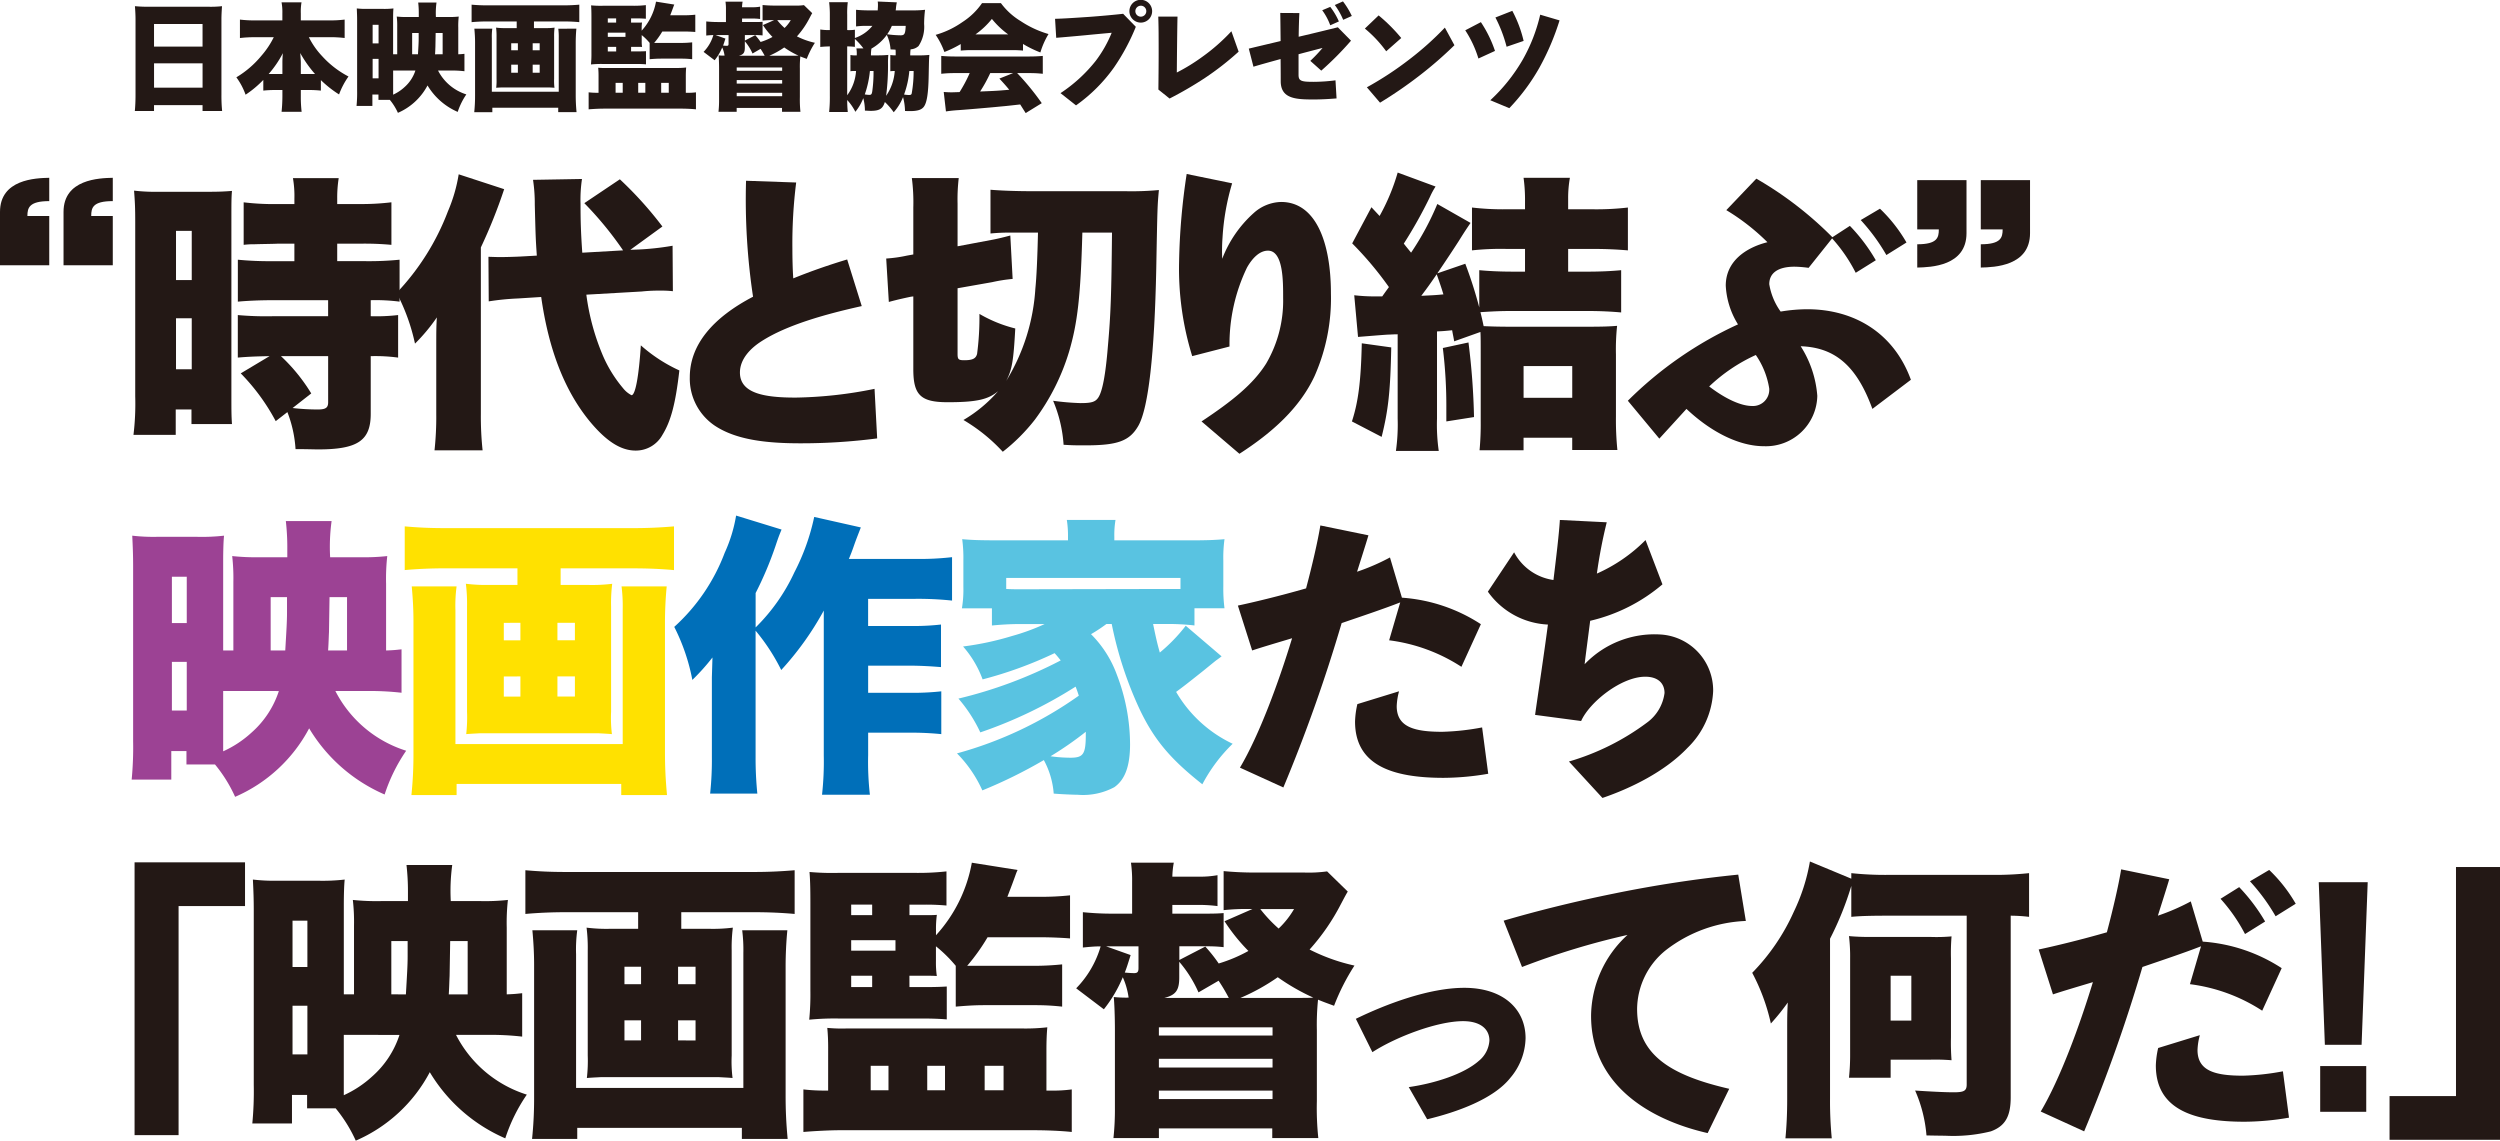 <svg xmlns="http://www.w3.org/2000/svg" viewBox="0 0 303.965 138.689"><defs><style>.cls-1{fill:#231815;}.cls-2{fill:#9c4294;}.cls-3{fill:#ffe100;}.cls-4{fill:#006fb9;}.cls-5{fill:#59c3e1;}</style></defs><g id="レイヤー_2" data-name="レイヤー 2"><g id="レイアウト"><path class="cls-1" d="M0,32.249V25.765c0-3.969,4.323-4.111,5.988-4.147v2.835c-2.444,0-2.657.816-2.657,1.808H5.988v5.988Zm7.725,0V25.765c0-3.969,4.323-4.111,5.988-4.147v2.835c-2.444,0-2.622.816-2.622,1.808h2.622v5.988Z"/><path class="cls-1" d="M16.441,27.005c0-1.773-.035-2.445-.141-3.827a22.54,22.54,0,0,0,2.976.141h5.988c1.382,0,2.055-.035,2.941-.106-.071.779-.071,1.453-.071,3.508V47.839c0,2.091,0,2.657.071,3.721H23.28V49.788H21.366V52.87H16.229a31.308,31.308,0,0,0,.212-4.677ZM21.4,34.056h1.913V28.067H21.4Zm0,10.842h1.913V38.7H21.4ZM32.776,43.3c-1.736.035-2.587.071-3.862.176V38.308a38.4,38.4,0,0,0,4.181.141h6.8V36.5H33.1c-1.453,0-3.083.07-4.181.177v-5.1a39.468,39.468,0,0,0,4.252.178h2.622V29.627h-2.02c-.744.035-1.7.035-2.8.07a10.42,10.42,0,0,0-1.347.072V24.6a30.465,30.465,0,0,0,3.969.213h2.2v-.673a12.672,12.672,0,0,0-.178-2.481h5.564A15.3,15.3,0,0,0,41,24.1v.709h2.658a30.238,30.238,0,0,0,3.933-.213v5.174a35.5,35.5,0,0,0-3.862-.142H41v2.126h3.473a37.4,37.4,0,0,0,4.11-.178v5.1a22.956,22.956,0,0,0-3.508-.177v1.948a22.875,22.875,0,0,0,3.331-.141V43.48a20.6,20.6,0,0,0-3.331-.176v7.015c0,3.26-1.594,4.324-6.413,4.324-.354,0-1.418-.037-2.728-.037a14.969,14.969,0,0,0-.992-4.5l-1.418,1.1a25.073,25.073,0,0,0-4.252-5.81Zm1.382,0a21.462,21.462,0,0,1,3.685,4.535L35.575,49.61a27.314,27.314,0,0,0,3.047.178c.992,0,1.276-.213,1.276-.886V43.3Z"/><path class="cls-1" d="M53.043,42.383c0-1.914,0-2.658.071-3.792a21.829,21.829,0,0,1-2.657,3.189,24.13,24.13,0,0,0-2.232-6.166,29.65,29.65,0,0,0,6.236-9.921,19.058,19.058,0,0,0,1.31-4.5L61.3,23a63.381,63.381,0,0,1-2.834,7.086V50.354a38.714,38.714,0,0,0,.212,4.4H52.831a37.838,37.838,0,0,0,.212-4.4Zm18.248-6.556a28.185,28.185,0,0,0,2.056,7.512A15.9,15.9,0,0,0,75.756,47.2a3.166,3.166,0,0,0,1.027.851c.461,0,.886-2.233,1.134-6.06A18.82,18.82,0,0,0,82.6,45.04c-.461,4.039-1.028,6.165-2.056,7.83a3.69,3.69,0,0,1-3.26,1.914c-1.806,0-3.578-1.134-5.6-3.579-3.012-3.684-4.96-8.61-5.882-15.095l-2.8.178a30.9,30.9,0,0,0-3.579.355l-.035-5.422c1.027.036,1.134.036,1.523.036.568,0,1.843-.036,2.445-.071l1.914-.107c-.142-2.126-.142-2.126-.248-6.2a19.392,19.392,0,0,0-.213-3.013l5.953-.105a16.774,16.774,0,0,0-.177,3.011c0,2.02.035,3.4.212,5.953l4.961-.284a41.985,41.985,0,0,0-4.713-5.74L75.366,21.8a44.95,44.95,0,0,1,5.173,5.74l-3.9,2.834.957-.035a32.925,32.925,0,0,0,4.18-.46l.036,5.527a12.292,12.292,0,0,0-1.524-.071,19.728,19.728,0,0,0-2.268.107Z"/><path class="cls-1" d="M97.3,53.9c-4.146,0-7.831-.425-10.418-2.162a6.9,6.9,0,0,1-3.012-5.882c0-3.932,2.8-7.227,7.69-9.779a79.522,79.522,0,0,1-.851-14.1l6.095.213a59.711,59.711,0,0,0-.461,8.007c0,1.312.035,2.587.106,3.65,2.091-.851,4.323-1.63,6.555-2.3l1.772,5.669c-4.464.992-9.106,2.3-12.154,4.252-1.346.851-2.657,2.162-2.657,3.827,0,2.551,3.012,3.047,6.767,3.047a51.354,51.354,0,0,0,9.6-1.063l.319,6.024A71.535,71.535,0,0,1,97.3,53.9Z"/><path class="cls-1" d="M131.6,28.28c-.213,7.654-.567,10.949-1.63,14.528a26.8,26.8,0,0,1-4.146,8.22,22.359,22.359,0,0,1-3.9,3.9,20.949,20.949,0,0,0-4.783-3.863,16.732,16.732,0,0,0,4.215-3.507c-1.2,1.027-2.657,1.346-6.129,1.346-3.26,0-4.181-.85-4.181-4V36.04l-.284.035c-.673.142-1.524.32-2.693.638l-.319-5.279a16.573,16.573,0,0,0,2.517-.355l.779-.141V25.232a22.83,22.83,0,0,0-.178-3.578h5.7a22.582,22.582,0,0,0-.141,3.118v5.173l4.145-.779c.779-.142,1.595-.354,2.268-.531l.283,5.279a18.982,18.982,0,0,0-2.48.39l-4.216.744v7.973c0,.672.106.779.814.779,1.028,0,1.418-.213,1.56-.779a33.667,33.667,0,0,0,.283-4.855,16.547,16.547,0,0,0,4.358,1.772c-.213,3.932-.389,5-1.1,6.377a24.331,24.331,0,0,0,3.544-11.232q.211-2.073.318-6.8h-3.26a23.116,23.116,0,0,0-2.515.107V23.071c1.275.107,3.118.178,5.314.178h11.162a35.917,35.917,0,0,0,4-.143c-.178,1.95-.178,1.95-.319,9.5-.213,10.488-.956,16.972-2.161,19.133-1.064,1.878-2.516,2.41-6.45,2.41-1.169,0-1.558,0-2.657-.071a16.483,16.483,0,0,0-1.275-5.35,31.248,31.248,0,0,0,3.33.284c1.346,0,1.807-.143,2.162-.674.5-.744.886-2.729,1.169-6.236.354-3.968.426-6.307.5-13.819Z"/><path class="cls-1" d="M159.838,45.713c-1.807,3.9-5.173,6.91-9.142,9.461L146.09,51.24c3.684-2.444,6.271-4.5,7.866-7.051a15.119,15.119,0,0,0,2.055-7.972c0-1.948.036-5.74-1.842-5.74-1.028,0-1.914.921-2.552,2.055a21.471,21.471,0,0,0-2.126,9.6L144.956,43.3a35.934,35.934,0,0,1-1.595-11.446,78.865,78.865,0,0,1,.922-10.7l5.528,1.134a28.792,28.792,0,0,0-1.17,6.626,21.468,21.468,0,0,0-.036,2.551,14.35,14.35,0,0,1,3.828-5.563,5.148,5.148,0,0,1,3.33-1.346c4.181,0,6.059,4.819,6.059,11.126A23.333,23.333,0,0,1,159.838,45.713Z"/><path class="cls-1" d="M169.156,42.24c-.106,5.351-.354,7.618-1.169,10.878l-3.614-1.878c.779-2.374,1.1-4.925,1.2-9.5Zm-4.5-6.342a22.144,22.144,0,0,0,2.587.142h.815c.425-.6.532-.744.815-1.134a41.7,41.7,0,0,0-4.465-5.315l2.339-4.394.992,1.064a25.04,25.04,0,0,0,2.2-5.281l4.606,1.7a8.889,8.889,0,0,0-.673,1.24,55.146,55.146,0,0,1-3.189,5.7c.389.5.425.531.885,1.1a33.411,33.411,0,0,0,3.19-5.917l4.039,2.3c-.5.744-.566.816-1.452,2.233-.568.886-1.383,2.126-2.587,3.9l3.4-1.169a51.825,51.825,0,0,1,1.7,5.316V32.851c1.134.106,2.481.177,4.111.177h1.452V30.265h-2.268a32.97,32.97,0,0,0-4.18.176V25.232a32.4,32.4,0,0,0,4.216.213h2.232V24.1a19.355,19.355,0,0,0-.177-2.481h5.634a13.989,13.989,0,0,0-.213,2.552v1.275h3.012a33.027,33.027,0,0,0,4.252-.213v5.209c-1.276-.106-2.551-.176-4.252-.176h-3.012v2.763H193c1.63,0,2.976-.071,4.11-.177v5.137c-1.1-.1-2.48-.176-4-.176h-9.284c-1.346,0-2.09.035-3.826.141.177.709.177.709.39,1.7.779.035,1.806.071,3.118.071h9.709c1.63,0,2.586-.036,3.4-.107a27.04,27.04,0,0,0-.141,3.473v7.548a36.536,36.536,0,0,0,.176,4.074H191.16V53.225h-5.917v1.524h-5.35a34.329,34.329,0,0,0,.141-3.544V43.162c0-1.453,0-2.267-.035-2.8L176.81,41.5c-.107-.638-.177-.886-.248-1.346-1.063.107-1.134.107-1.842.142v10.6a22.44,22.44,0,0,0,.212,3.932h-5.208a23.024,23.024,0,0,0,.212-3.932V40.646c-.5,0-.886.036-1.134.036-.638.035-1.878.141-3.685.283Zm8.15.071c1.311-.071,1.63-.071,2.693-.177-.248-.815-.319-1.027-.815-2.445C173.763,34.693,173.55,34.977,172.806,35.969Zm5.74,5.67a85.607,85.607,0,0,1,.674,9.07l-3.366.531V49.682a57.464,57.464,0,0,0-.426-7.37Zm6.7,6.731h5.917V44.509h-5.917Z"/><path class="cls-1" d="M227.656,49.717c-1.878-5.173-4.5-7.477-8.717-7.618a13.023,13.023,0,0,1,2.02,6.024,6.25,6.25,0,0,1-6.484,6.13c-2.976,0-6.378-1.666-9.425-4.536q-1.595,1.755-3.3,3.614l-3.827-4.606a46.183,46.183,0,0,1,13.393-9.284,9.819,9.819,0,0,1-1.488-4.712c0-3.012,2.516-4.642,5.067-5.28a26.344,26.344,0,0,0-5-3.9l3.65-3.827a43.719,43.719,0,0,1,9.248,7.122l2.126-1.382a21.229,21.229,0,0,1,3.153,4.181l-2.444,1.524a19.06,19.06,0,0,0-2.87-4.182L219.9,32.567a13.722,13.722,0,0,0-1.7-.141c-2.09,0-3.082.814-3.082,2.126a7.839,7.839,0,0,0,1.382,3.331,20.069,20.069,0,0,1,3.224-.284c5.67,0,10.524,2.835,12.614,8.575Zm-14.173-6.555a20.532,20.532,0,0,0-5.67,3.826c2.091,1.595,3.934,2.374,5.209,2.374a1.979,1.979,0,0,0,2.091-2.126A9.871,9.871,0,0,0,213.483,43.162Zm15.874-12.153a23.653,23.653,0,0,0-3.118-4.252l2.338-1.382a18.315,18.315,0,0,1,3.225,4.109Z"/><path class="cls-1" d="M239.1,21.9v6.449c0,4-4.323,4.145-5.989,4.181V29.7c2.446,0,2.622-.814,2.622-1.806H233.11V21.9Zm7.724,0v6.449c0,4-4.323,4.145-5.988,4.181V29.7c2.445,0,2.657-.814,2.657-1.806h-2.657V21.9Z"/><path class="cls-2" d="M40.776,84.016a14.566,14.566,0,0,0,8.61,7.263A20.613,20.613,0,0,0,46.765,96.6a19.923,19.923,0,0,1-9.178-8.044,18.471,18.471,0,0,1-9,8.327,17.406,17.406,0,0,0-2.444-3.933H22.67v-1.63H20.827v3.472H16.008a40.792,40.792,0,0,0,.178-4.677V68.851c0-1.276-.036-2.3-.107-3.721a22.567,22.567,0,0,0,2.977.141H23.98a23.956,23.956,0,0,0,3.26-.141c-.07.673-.106,1.771-.106,3.189V79.091h1.24V70.764a23.989,23.989,0,0,0-.142-3.154,27.3,27.3,0,0,0,3.4.142h3.3v-1.24a28.2,28.2,0,0,0-.178-3.154h5.563a23.222,23.222,0,0,0-.177,4.394h3.685a25.129,25.129,0,0,0,3.26-.142,25.1,25.1,0,0,0-.142,3.367v8.114c.993-.036,1.2-.071,1.878-.142v5.28a33.878,33.878,0,0,0-4.11-.213ZM20.9,75.76h1.807V70.126H20.9Zm0,10.63h1.807V80.473H20.9Zm7.264-2.374H27.134v7.335a13.07,13.07,0,0,0,3.472-2.3,11.451,11.451,0,0,0,3.3-5.031Zm6.52-4.925c.141-2.41.213-3.544.213-4.571V72.606H32.91v6.485Zm7.511,0V72.606H40.067L40,76.858c-.035.673-.035,1.134-.105,2.233Z"/><path class="cls-3" d="M54.169,69.1c-1.7,0-3.365.07-4.96.213V64c1.595.142,3.047.213,4.89.213H76.988c1.737,0,3.3-.071,4.961-.213v5.316c-1.559-.143-3.224-.213-4.926-.213H68.165v2.019h3.4a19.577,19.577,0,0,0,2.871-.141A18.944,18.944,0,0,0,74.3,73.74V86.531A16.469,16.469,0,0,0,74.4,89.26c-.389-.035-.389-.035-1.665-.107H58.386c-1.311.072-1.311.072-1.7.107a18.393,18.393,0,0,0,.1-2.729V73.74a19.907,19.907,0,0,0-.142-2.763,19.577,19.577,0,0,0,2.871.141h3.4V69.1Zm26.894,2.2c-.142,1.418-.212,3.048-.212,4.323v15.8c0,1.772.07,3.331.248,5.244H75.535V95.319H55.516v1.346H50.023a47.774,47.774,0,0,0,.248-5.138V75.477c0-1.312-.07-2.694-.211-4.182h5.456a17.576,17.576,0,0,0-.142,2.906V90.465H75.713V74.06a18.99,18.99,0,0,0-.142-2.765Zm-19.807,4.43v2.126h2.019V75.725Zm0,6.519v2.445h2.019V82.244ZM69.9,77.851V75.725H67.775v2.126Zm0,6.838V82.244H67.775v2.445Z"/><path class="cls-4" d="M100.16,74.236a36.593,36.593,0,0,1-5.173,7.229,24.108,24.108,0,0,0-3.118-4.784V91.988a43.523,43.523,0,0,0,.212,4.5H86.342a38.512,38.512,0,0,0,.212-4.465V82.351c.036-1.17.036-1.17.071-2.41a25.673,25.673,0,0,1-2.445,2.728,24.184,24.184,0,0,0-2.2-6.448,23.117,23.117,0,0,0,6.13-9A17.9,17.9,0,0,0,89.5,62.686l5.527,1.7c-.319.779-.389.957-.744,2.019a42.52,42.52,0,0,1-2.409,5.7v4.181a22.886,22.886,0,0,0,4.712-6.7,26.546,26.546,0,0,0,2.41-6.733l5.669,1.276c-.354.922-.5,1.275-.744,1.949-.354,1.027-.461,1.275-.709,1.878h8.044a34.158,34.158,0,0,0,4.5-.213v5.279a39.39,39.39,0,0,0-4.465-.212h-5.74v3.3h5a29.9,29.9,0,0,0,3.862-.176V81.11c-1.31-.106-2.55-.176-3.932-.176h-4.926v3.3h4.961a31.887,31.887,0,0,0,3.932-.178V89.26a36.429,36.429,0,0,0-3.932-.177h-4.961v2.729a35.058,35.058,0,0,0,.213,4.818H99.947a36.816,36.816,0,0,0,.213-4.783Z"/><path class="cls-5" d="M134.53,75.866a18.823,18.823,0,0,1-1.878,1.24,13.508,13.508,0,0,1,3.154,4.961,23.715,23.715,0,0,1,1.594,8.4c0,2.657-.6,4.322-1.914,5.244a8.049,8.049,0,0,1-4.464.921c-.46,0-2.126-.07-2.906-.142a10.131,10.131,0,0,0-1.2-4.075,58.774,58.774,0,0,1-7.476,3.686,15.271,15.271,0,0,0-3.083-4.5,46.977,46.977,0,0,0,14.811-7.016c-.142-.426-.178-.567-.39-1.1a54.089,54.089,0,0,1-11.586,5.563,17.765,17.765,0,0,0-2.658-4.109A54.06,54.06,0,0,0,128.967,80.3c-.283-.354-.39-.5-.744-.886a48.919,48.919,0,0,1-8.752,3.19,12.588,12.588,0,0,0-2.374-4,35.537,35.537,0,0,0,5.953-1.276,26,26,0,0,0,3.969-1.453h-2.871c-1.346,0-2.445.072-3.544.177v-2.09h-3.649a13.8,13.8,0,0,0,.178-2.622V68.142a17.242,17.242,0,0,0-.143-2.587c1.1.106,2.269.142,4.217.142h8.646v-.39a12.391,12.391,0,0,0-.142-2.09h5.918a11.336,11.336,0,0,0-.143,2.054V65.7h9.107c1.984,0,3.118-.036,4.288-.142a16.956,16.956,0,0,0-.143,2.587v3.189a18.707,18.707,0,0,0,.143,2.622H145.23v2.09a28.5,28.5,0,0,0-3.542-.177H140.2c.39,1.878.5,2.339.816,3.473a20.01,20.01,0,0,0,3.153-3.26l4.358,3.72c-.177.142-.177.142-.567.426-.106.07-.106.07-1.63,1.31-2.091,1.666-2.516,1.985-3.33,2.587a15.714,15.714,0,0,0,6.874,6.307,19.656,19.656,0,0,0-3.685,4.925c-3.863-3.047-5.847-5.385-7.619-9.106a45.727,45.727,0,0,1-3.4-10.382Zm9-5.6H122.341v1.346c.779.035,1.027.035,1.807.035l17.54-.035h1.842Zm-15.8,21.685a18.043,18.043,0,0,0,2.41.177c1.593,0,1.878-.425,1.878-2.87v-.283A41.668,41.668,0,0,1,127.727,91.953Z"/><path class="cls-1" d="M177.688,81.075a20.921,20.921,0,0,0-8.788-3.224l1.347-4.607c-2.091.816-4.748,1.7-7.122,2.516a192.168,192.168,0,0,1-7.087,19.984l-5.279-2.409C153.1,89.4,155.472,82.953,157.1,77.6c-1.878.566-3.58,1.062-4.855,1.488l-1.736-5.457c1.843-.39,4.961-1.134,8.291-2.091.744-2.8,1.418-5.7,1.736-7.653l5.847,1.2c-.355,1.2-.851,2.728-1.382,4.428a26.174,26.174,0,0,0,4-1.736l1.453,4.89a20.143,20.143,0,0,1,9.6,3.224Zm-2.162,13.5c-6.236,0-10.771-1.524-10.771-6.839a10.565,10.565,0,0,1,.283-2.126l5.067-1.559a7.819,7.819,0,0,0-.284,1.807c0,2.551,2.162,3.119,5.529,3.119a29.758,29.758,0,0,0,4.854-.532l.743,5.634A32.475,32.475,0,0,1,175.526,94.575Z"/><path class="cls-1" d="M205.183,90.925c-2.764,2.906-6.911,4.926-10.347,6.095l-4.075-4.429a29.771,29.771,0,0,0,9.461-4.713,5.275,5.275,0,0,0,2.161-3.614c0-1.2-.815-1.985-2.338-1.985-2.941,0-6.8,3.118-7.8,5.386l-5.6-.744c.426-3.047,1.064-7.192,1.56-10.983a9.478,9.478,0,0,1-7.3-4l3.19-4.785a6.436,6.436,0,0,0,4.783,3.367c.354-2.906.674-5.563.78-7.3l5.7.283a59.706,59.706,0,0,0-1.2,6.236,19.329,19.329,0,0,0,5.917-4.075l2.055,5.386a20.822,20.822,0,0,1-8.787,4.43c-.284,2.232-.568,4.322-.673,5.279a11.737,11.737,0,0,1,9.212-3.614,6.809,6.809,0,0,1,6.414,6.874A10.257,10.257,0,0,1,205.183,90.925Z"/><path class="cls-1" d="M29.792,110.166H21.713v27.851H16.362V104.851h13.43Z"/><path class="cls-1" d="M55.445,125.827a14.568,14.568,0,0,0,8.61,7.264,20.607,20.607,0,0,0-2.621,5.315,19.917,19.917,0,0,1-9.178-8.044,18.467,18.467,0,0,1-9,8.327,17.4,17.4,0,0,0-2.444-3.932H37.339v-1.63H35.5V136.6H30.677a40.846,40.846,0,0,0,.177-4.677v-21.26c0-1.275-.035-2.3-.106-3.721a22.367,22.367,0,0,0,2.977.142h4.924a23.748,23.748,0,0,0,3.26-.142c-.07.673-.106,1.772-.106,3.19V120.9h1.24v-8.327a23.962,23.962,0,0,0-.142-3.153,27.544,27.544,0,0,0,3.4.141h3.3v-1.24a28.18,28.18,0,0,0-.178-3.153h5.563a23.215,23.215,0,0,0-.177,4.393h3.685a25.351,25.351,0,0,0,3.26-.141,25.085,25.085,0,0,0-.142,3.366V120.9c.993-.036,1.2-.071,1.878-.141v5.279a33.878,33.878,0,0,0-4.11-.213Zm-19.878-8.256h1.807v-5.633H35.567Zm0,10.63h1.807v-5.917H35.567Zm7.264-2.374H41.8v7.335a13.062,13.062,0,0,0,3.472-2.3,11.448,11.448,0,0,0,3.3-5.031Zm6.52-4.925c.141-2.41.212-3.544.212-4.571v-1.913H47.579V120.9Zm7.511,0v-6.484H54.736l-.071,4.252c-.035.673-.035,1.134-.1,2.232Z"/><path class="cls-1" d="M68.838,110.91c-1.7,0-3.365.07-4.96.213v-5.315c1.595.141,3.047.213,4.89.213H91.657c1.737,0,3.3-.072,4.961-.213v5.315c-1.559-.143-3.224-.213-4.926-.213H82.834v2.02h3.4a19.382,19.382,0,0,0,2.87-.142,19.119,19.119,0,0,0-.142,2.764v12.791a16.455,16.455,0,0,0,.106,2.728c-.389-.035-.389-.035-1.665-.106H73.055c-1.311.071-1.311.071-1.7.106a18.206,18.206,0,0,0,.106-2.728V115.552a19.932,19.932,0,0,0-.142-2.764,19.391,19.391,0,0,0,2.87.142h3.4v-2.02Zm26.894,2.2c-.142,1.418-.212,3.048-.212,4.324v15.8c0,1.773.07,3.331.248,5.245H90.2v-1.346H70.185v1.346H64.692a47.786,47.786,0,0,0,.248-5.138V117.288c0-1.311-.07-2.693-.211-4.182h5.456a17.6,17.6,0,0,0-.142,2.907v16.263H90.382V115.871a19.008,19.008,0,0,0-.142-2.765Zm-19.807,4.43v2.126h2.019v-2.126Zm0,6.52V126.5h2.019v-2.445Zm8.645-4.394v-2.126H82.444v2.126Zm0,6.839v-2.445H82.444V126.5Z"/><path class="cls-1" d="M100.692,127.351c0-.886-.035-1.63-.106-2.374a19.086,19.086,0,0,0,2.374.071h21.26a23.713,23.713,0,0,0,3.118-.142c-.07.78-.107,1.63-.107,2.87V132.6h.6a16.931,16.931,0,0,0,2.48-.142v5.174c-1.311-.143-3.224-.213-4.535-.213H102.146c-1.277,0-3.26.107-4.465.213v-5.174a22.028,22.028,0,0,0,2.409.142h.6Zm9.886-7.334h1.736c1.559,0,2.233-.037,2.8-.072v4c-.814-.07-1.806-.106-2.763-.106H102.074a31.618,31.618,0,0,0-3.684.141,31.592,31.592,0,0,0,.141-3.543V109.67c0-1.808-.036-2.8-.106-3.649a30.947,30.947,0,0,0,3.649.106h8.965a31.318,31.318,0,0,0,4.039-.178V110.1a27,27,0,0,0-2.728-.107h-1.772v1.277h1.56c1.027,0,1.382,0,1.771-.036a12.665,12.665,0,0,0-.106,1.807v.673a17.722,17.722,0,0,0,4.358-8.822l5.563.885c-.212.46-.212.532-.425,1.1-.283.779-.531,1.417-.816,2.161h3.969a32.221,32.221,0,0,0,3.65-.178V114.1c-.851-.071-2.268-.142-3.543-.142h-6.485a24.183,24.183,0,0,1-2.48,3.473h8.149a33.894,33.894,0,0,0,3.4-.177v5.138a29.167,29.167,0,0,0-3.3-.178h-6.2c-1.133,0-2.2.071-3.437.178V117.43a16.931,16.931,0,0,0-2.409-2.374v1.806a12.02,12.02,0,0,0,.106,1.808c-.426-.035-.922-.035-1.771-.035h-1.56Zm-4.535-8.752v-1.277h-2.552v1.277Zm2.834,4.322v-1.275h-5.386v1.275Zm-5.386,3.048v1.382h2.552v-1.382Zm2.374,13.925h2.162v-2.977h-2.162Zm6.874,0H114.9v-2.977h-2.162Zm6.981,0h2.3v-2.977h-2.3Z"/><path class="cls-1" d="M163.868,108.4c-.248.424-.248.424-.85,1.558a26,26,0,0,1-3.791,5.492,22.824,22.824,0,0,0,5.457,1.95,26.345,26.345,0,0,0-2.481,4.889c-.957-.354-1.275-.461-1.949-.744a30.328,30.328,0,0,0-.142,3.721v8.61a34.69,34.69,0,0,0,.177,4.5h-5.6V137.2H140.907v1.17H135.38a32.472,32.472,0,0,0,.178-3.65V125.3c0-1.772-.072-3.438-.142-4.075a14.77,14.77,0,0,0,1.807.071,8.942,8.942,0,0,0-.709-2.48,16.22,16.22,0,0,1-2.3,3.9l-3.366-2.551a12.118,12.118,0,0,0,2.976-5.1c-.744,0-1.453.071-2.162.141V110.91c1.1.107,2.233.177,3.438.177h2.55v-3.826a15.567,15.567,0,0,0-.141-2.374h5.209a10.428,10.428,0,0,0-.178,1.7h3.083a11.919,11.919,0,0,0,2.409-.177v3.756a18.1,18.1,0,0,0-2.231-.142h-3.261v1.063h4.252c1.064,0,1.56-.035,1.984-.07v4.145a16.725,16.725,0,0,0-1.984-.106h-3.4v1.665l3.154-1.63a18.107,18.107,0,0,1,1.63,2.055,18.116,18.116,0,0,0,3.613-1.523,22.765,22.765,0,0,1-2.905-3.614l3.4-1.488h-.425a25.868,25.868,0,0,0-3.083.141v-4.748c1.1.107,2.374.177,3.863.177h5.988a16.443,16.443,0,0,0,2.729-.142Zm-26.4,7.723c-.355,1.135-.461,1.488-.709,2.127.319.035.922.07,1.134.07.389,0,.532-.141.532-.6v-2.657h-3.934Zm3.436,8.788v.992h13.82v-.992Zm0,3.826V129.8h13.82v-1.064Zm0,3.863v1.028h13.82V132.6Zm8.5-11.268a21.848,21.848,0,0,0-1.239-2.091l-2.445,1.418a14.909,14.909,0,0,0-2.339-3.72v1.913c0,1.559-.425,2.126-1.807,2.48Zm8.009,0c1.2,0,1.771,0,2.268-.035a25.768,25.768,0,0,1-4.324-2.48,25.023,25.023,0,0,1-4.535,2.515h6.591Zm-4.182-10.806a17.525,17.525,0,0,0,2.233,2.374,10.738,10.738,0,0,0,1.878-2.374Z"/><path class="cls-1" d="M183.643,131.043c-2.041,2.58-6.463,4.167-10.12,5.046l-2.239-3.912c3.175-.453,6.718-1.587,8.532-3.2a3.473,3.473,0,0,0,1.276-2.466c0-1.418-1.134-2.353-3.2-2.353-3.118,0-8.136,1.9-11.028,3.77l-2.012-4.054c3.6-1.757,8.873-3.769,13.181-3.769,4.762,0,7.455,2.607,7.455,6.123A7.679,7.679,0,0,1,183.643,131.043Z"/><path class="cls-1" d="M202.557,115.517a9.281,9.281,0,0,0-3.508,7.157c0,5.527,3.969,8.043,11.2,9.709l-2.622,5.386c-7.583-1.737-14.174-6.2-14.174-14.245a13.479,13.479,0,0,1,4.43-9.85,91.762,91.762,0,0,0-12.827,3.9l-2.233-5.633c3.756-1.1,8.327-2.268,13.43-3.3a149.844,149.844,0,0,1,15.094-2.3l.922,5.634A16.951,16.951,0,0,0,202.557,115.517Z"/><path class="cls-1" d="M225.092,107.721a38.012,38.012,0,0,1-2.586,6.414v19.452a47.147,47.147,0,0,0,.212,4.819h-5.634c.142-1.523.213-2.941.213-4.783v-8.114c0-1.843,0-2.126.07-3.614a26.559,26.559,0,0,1-2.055,2.55,24.23,24.23,0,0,0-2.267-6.165,25.56,25.56,0,0,0,5.066-7.441,23.015,23.015,0,0,0,1.95-6.094l5.031,2.09v-.673a39.087,39.087,0,0,0,4.393.213h12.827a39.549,39.549,0,0,0,4.394-.213v5.315a19.379,19.379,0,0,0-2.232-.142V133.41c0,2.339-.673,3.508-2.41,4.146a18.852,18.852,0,0,1-5.563.531c-.07,0-.6,0-2.268-.035a16.929,16.929,0,0,0-1.381-5.457c1.629.106,3.507.213,4.677.213,1.276,0,1.594-.177,1.594-.957V111.335h-9.531c-2.055,0-3.473.036-4.5.142Zm-.283,23.315a26.23,26.23,0,0,0,.141-2.905V116.544a20.907,20.907,0,0,0-.141-2.729c.779.072,1.558.107,2.622.107h7.405a20.123,20.123,0,0,0,2.445-.071,25.189,25.189,0,0,0-.071,2.658v9.637a27.541,27.541,0,0,0,.071,2.764,24.037,24.037,0,0,0-2.587-.071h-4.819v2.2Zm5.066-6.945h2.517v-5.456h-2.517Z"/><path class="cls-1" d="M275.053,122.887a20.909,20.909,0,0,0-8.787-3.225l1.346-4.606c-2.091.815-4.748,1.7-7.122,2.515a191.873,191.873,0,0,1-7.087,19.985l-5.279-2.41c2.339-3.933,4.713-10.381,6.343-15.732-1.878.566-3.579,1.063-4.855,1.488l-1.736-5.457c1.843-.389,4.961-1.133,8.291-2.091.744-2.8,1.418-5.7,1.736-7.653l5.847,1.205c-.354,1.2-.851,2.729-1.382,4.429a26.174,26.174,0,0,0,4-1.736l1.453,4.889a20.151,20.151,0,0,1,9.6,3.225Zm-2.161,13.5c-6.237,0-10.772-1.525-10.772-6.839a10.637,10.637,0,0,1,.283-2.126l5.068-1.56a7.772,7.772,0,0,0-.284,1.808c0,2.551,2.162,3.118,5.528,3.118a29.85,29.85,0,0,0,4.854-.531l.743,5.634A32.453,32.453,0,0,1,272.892,136.387Zm.071-22.82a20.385,20.385,0,0,0-2.977-4.287l2.268-1.418a22.343,22.343,0,0,1,3.153,4.182Zm3.72-2.161a23.641,23.641,0,0,0-3.119-4.252l2.339-1.382a18.252,18.252,0,0,1,3.225,4.111Z"/><path class="cls-1" d="M287.88,107.261l-.744,19.771h-4.465l-.744-19.771Zm-.178,22.357v5.564h-5.6v-5.564Z"/><path class="cls-1" d="M303.965,138.583H290.536v-5.314h8.078V105.418h5.351Z"/><path class="cls-1" d="M25.42.822A12.183,12.183,0,0,0,26.994.751c-.043.609-.071,1.134-.071,1.6v9.2a18.707,18.707,0,0,0,.085,1.942H24.627v-.709h-5.9v.709H16.393c.056-.581.085-1.233.085-1.942V2.367c0-.524-.029-1.035-.072-1.616.468.043.979.071,1.63.071Zm-.793,4.847V2.92h-5.9V5.669ZM18.73,7.7v2.962h5.9V7.7Z"/><path class="cls-1" d="M37.553,4.521a9.538,9.538,0,0,0,1.631,2.325A11.45,11.45,0,0,0,42.372,9.3a9.242,9.242,0,0,0-1.147,2.182,13.313,13.313,0,0,1-2.211-1.743v1.276c-.454-.043-.879-.072-1.418-.072H36.575v.751a15.215,15.215,0,0,0,.1,1.9H34.236a18.908,18.908,0,0,0,.1-1.9v-.751h-.922a13.683,13.683,0,0,0-1.4.072v-1.3a12.512,12.512,0,0,1-2.155,1.8A8.142,8.142,0,0,0,28.738,9.4a11.76,11.76,0,0,0,3.033-2.607,10.413,10.413,0,0,0,1.516-2.268h-2.3a14.45,14.45,0,0,0-1.814.1V2.381a14.116,14.116,0,0,0,1.814.1h3.345V1.615a6.352,6.352,0,0,0-.1-1.332H36.66a6.61,6.61,0,0,0-.085,1.332V2.48h3.487a13.842,13.842,0,0,0,1.842-.1V4.62a14.905,14.905,0,0,0-1.842-.1ZM34.336,7.682a12.1,12.1,0,0,1,.057-1.219A12.811,12.811,0,0,1,32.664,9h1.672ZM37.766,9h.539a14.5,14.5,0,0,1-1.8-2.552c.057.809.071.964.071,1.2V9Z"/><path class="cls-1" d="M53.258,8.574A5.826,5.826,0,0,0,56.7,11.48a8.312,8.312,0,0,0-1.049,2.126,7.963,7.963,0,0,1-3.67-3.217,7.389,7.389,0,0,1-3.6,3.331,7.006,7.006,0,0,0-.978-1.574H46.015v-.652h-.738v1.39H43.35a16.521,16.521,0,0,0,.071-1.871v-8.5c0-.511-.015-.922-.042-1.488a9.279,9.279,0,0,0,1.19.056h1.97a9.866,9.866,0,0,0,1.3-.056c-.03.269-.043.708-.043,1.275V6.6h.5V3.273a9.524,9.524,0,0,0-.057-1.26,11.116,11.116,0,0,0,1.361.056h1.318v-.5A11.113,11.113,0,0,0,50.848.312h2.225A9.263,9.263,0,0,0,53,2.069h1.475a10.225,10.225,0,0,0,1.3-.056,10.128,10.128,0,0,0-.056,1.346V6.6c.4-.013.481-.028.751-.056V8.66a13.516,13.516,0,0,0-1.645-.086Zm-7.951-3.3h.722V3.019h-.722Zm0,4.252h.722V7.157h-.722Zm2.905-.95H47.8v2.935a5.276,5.276,0,0,0,1.388-.922,4.589,4.589,0,0,0,1.319-2.013ZM50.819,6.6c.058-.963.085-1.416.085-1.828V4.011h-.793V6.6Zm3,0V4.011h-.849l-.03,1.7c-.013.269-.013.453-.043.892Z"/><path class="cls-1" d="M59.324,2.606c-.679,0-1.345.03-1.984.086V.567c.639.057,1.219.085,1.957.085H68.45c.695,0,1.319-.028,1.985-.085V2.692c-.624-.056-1.29-.086-1.97-.086H64.922v.811h1.361a7.673,7.673,0,0,0,1.147-.058,7.555,7.555,0,0,0-.057,1.105V9.581a6.5,6.5,0,0,0,.043,1.092c-.156-.014-.156-.014-.666-.042H61.01c-.524.028-.524.028-.68.042a7.2,7.2,0,0,0,.043-1.092V4.464a7.937,7.937,0,0,0-.057-1.105,7.681,7.681,0,0,0,1.147.058h1.361V2.606Zm10.756.881C70.023,4.054,70,4.705,70,5.215v6.322c0,.708.028,1.331.1,2.1H67.871V13.1h-8.01v.539h-2.2a19.149,19.149,0,0,0,.1-2.054V5.158c0-.524-.029-1.076-.086-1.671h2.181a7.014,7.014,0,0,0-.056,1.161v6.507h8.136V4.592a7.562,7.562,0,0,0-.056-1.1Zm-7.923,1.77v.852h.81V5.257Zm0,2.608v.979h.81V7.865Zm3.46-1.756V5.257h-.851v.852Zm0,2.735V7.865h-.851v.979Z"/><path class="cls-1" d="M72.775,9.185c0-.355-.014-.652-.043-.95a7.481,7.481,0,0,0,.95.029h8.5a9.431,9.431,0,0,0,1.246-.057c-.029.312-.043.651-.043,1.147v1.928h.241a6.748,6.748,0,0,0,.992-.056v2.068c-.524-.058-1.29-.086-1.813-.086H73.355c-.509,0-1.3.043-1.785.086V11.226a8.947,8.947,0,0,0,.964.056h.241Zm3.954-2.934h.694c.624,0,.893-.014,1.12-.028v1.6c-.326-.029-.723-.043-1.105-.043H73.326a12.377,12.377,0,0,0-1.472.057,12.664,12.664,0,0,0,.056-1.416V2.111c0-.722-.014-1.119-.043-1.459A12.192,12.192,0,0,0,73.326.7h3.586A12.5,12.5,0,0,0,78.528.624V2.281a10.889,10.889,0,0,0-1.09-.043h-.709V2.75h.623c.412,0,.552,0,.709-.015a4.986,4.986,0,0,0-.043.723v.27A7.1,7.1,0,0,0,79.762.2l2.224.355c-.084.184-.084.213-.17.439-.113.312-.212.567-.326.864h1.588a13.11,13.11,0,0,0,1.46-.07v2.1c-.341-.029-.907-.058-1.417-.058H80.527a9.691,9.691,0,0,1-.992,1.39H82.8a13.244,13.244,0,0,0,1.36-.071V7.2a11.606,11.606,0,0,0-1.318-.071h-2.48c-.454,0-.878.028-1.375.071V5.216a6.664,6.664,0,0,0-.964-.95v.723a4.7,4.7,0,0,0,.043.722c-.17-.015-.369-.015-.709-.015h-.623Zm-1.815-3.5V2.238H73.9V2.75Zm1.135,1.729V3.968H73.9v.511ZM73.9,5.7v.555h1.019V5.7Zm.947,5.573h.867V10.076h-.867Zm2.75,0h.867V10.076h-.867Zm2.793,0h.922V10.076h-.922Z"/><path class="cls-1" d="M98.754,1.6c-.1.169-.1.169-.34.623a10.375,10.375,0,0,1-1.518,2.2,9.146,9.146,0,0,0,2.184.78,10.588,10.588,0,0,0-.992,1.956c-.383-.141-.511-.184-.779-.3a12.06,12.06,0,0,0-.057,1.487v3.446a14.029,14.029,0,0,0,.07,1.8H95.083v-.468H89.569v.468H87.358a13.033,13.033,0,0,0,.072-1.458V8.361c0-.708-.03-1.373-.057-1.628a5.791,5.791,0,0,0,.723.029,3.643,3.643,0,0,0-.284-.993,6.431,6.431,0,0,1-.921,1.558L85.545,6.308a4.85,4.85,0,0,0,1.189-2.042c-.3,0-.58.028-.864.056V2.607c.44.043.894.072,1.375.072h1.021V1.147A6.148,6.148,0,0,0,88.209.2h2.084a4.112,4.112,0,0,0-.071.681h1.233a4.816,4.816,0,0,0,.963-.071v1.5a7.1,7.1,0,0,0-.893-.058h-1.3v.426h1.7c.426,0,.624-.015.794-.029V4.309a6.578,6.578,0,0,0-.794-.043h-1.36v.667l1.261-.653a7.134,7.134,0,0,1,.652.823,7.322,7.322,0,0,0,1.446-.61,9.1,9.1,0,0,1-1.163-1.446l1.361-.6h-.17a10.192,10.192,0,0,0-1.233.057V.61c.439.042.95.071,1.545.071h2.4A6.556,6.556,0,0,0,97.748.624ZM88.2,4.691c-.142.455-.185.6-.284.851.128.015.368.028.454.028.156,0,.212-.056.212-.241V4.266H87Zm1.374,3.514v.4H95.1v-.4Zm0,1.531v.427H95.1V9.736Zm0,1.545v.412H95.1v-.412Zm3.4-4.506a8.64,8.64,0,0,0-.5-.836l-.978.567a5.993,5.993,0,0,0-.935-1.488v.765c0,.624-.17.851-.723.992Zm3.2,0c.482,0,.709,0,.908-.013a10.385,10.385,0,0,1-1.73-.993,10,10,0,0,1-1.814,1.006h2.636ZM94.5,2.451a6.936,6.936,0,0,0,.893.95,4.334,4.334,0,0,0,.751-.95Z"/><path class="cls-1" d="M110.985,1.262a12.413,12.413,0,0,0,1.489-.072,14.409,14.409,0,0,0-.114,1.73,4.247,4.247,0,0,1-.68,2.679,1.573,1.573,0,0,1-.963.4,3.994,3.994,0,0,0-.043.737h.963A12.523,12.523,0,0,0,113,6.676c-.043.411-.043.453-.085,2.509-.042,2.239-.227,3.386-.638,3.854-.283.326-.765.468-1.616.468-.141,0-.354,0-.624-.014a7.034,7.034,0,0,0-.24-1.686,6.158,6.158,0,0,1-1.134,1.841,8.29,8.29,0,0,0-1.077-1.247c-.256.836-.666,1.078-1.744,1.078-.1,0-.3-.014-.68-.029a5.9,5.9,0,0,0-.2-1.516A5.965,5.965,0,0,1,104,13.592a6.408,6.408,0,0,0-.992-1.432,14.3,14.3,0,0,0,.07,1.46h-2.267a17.525,17.525,0,0,0,.086-2V5.641c-.483.014-.8.028-1.163.071V3.586a6.768,6.768,0,0,0,1.163.07V1.871a12.448,12.448,0,0,0-.086-1.6h2.267a10.527,10.527,0,0,0-.07,1.53V3.656a4.742,4.742,0,0,0,.935-.042V4.62a4.649,4.649,0,0,0,2.126-1.474h-.624a8.758,8.758,0,0,0-1.36.071V1.19c.411.043.992.072,1.5.072h1.133c.014-.27.029-.454.029-.639a2.613,2.613,0,0,0-.029-.438l2.324.1a5.715,5.715,0,0,0-.1.638,2.543,2.543,0,0,1-.042.341Zm-6.008,4.62a8.032,8.032,0,0,0-1.036-1.149V5.7a6.66,6.66,0,0,0-.935-.056v5.938a5.534,5.534,0,0,0,1.077-2.947h-.113a2.912,2.912,0,0,0-.568.028V6.689a3.17,3.17,0,0,0,.766.043,3.893,3.893,0,0,0-.043-.85Zm.793,2.75a12.211,12.211,0,0,1-.624,2.848,4.2,4.2,0,0,0,.553.057c.227,0,.3-.085.354-.426a16.4,16.4,0,0,0,.156-2.479Zm2.48-1.943a4.816,4.816,0,0,0,.652.043V6.448a3.61,3.61,0,0,0-.014-.41c-.255-.015-.3-.015-.61-.028a5.067,5.067,0,0,0-.454-1.773,5.816,5.816,0,0,1-1.87,1.673,4.518,4.518,0,0,0-.058.822h.752a12.535,12.535,0,0,0,1.361-.056,9.282,9.282,0,0,0-.042.992,27.986,27.986,0,0,1-.227,3.982,6,6,0,0,0,1.049-3.018c-.242,0-.355.014-.539.028Zm.184-3.543a4.977,4.977,0,0,1-.567,1.021,13.2,13.2,0,0,0,1.63.127c.482,0,.581-.17.624-1.148Zm2.127,5.486a11.21,11.21,0,0,1-.639,2.862,3.661,3.661,0,0,0,.609.057c.213,0,.3-.057.326-.227a15.187,15.187,0,0,0,.227-2.692Z"/><path class="cls-1" d="M116.811,5.357a12.826,12.826,0,0,1-1.985.964,9.277,9.277,0,0,0-1.062-2.084,10.783,10.783,0,0,0,3.259-1.558A8.423,8.423,0,0,0,119.4.383h2.3a8.336,8.336,0,0,0,2.4,2.182,12.257,12.257,0,0,0,3.386,1.574,9.556,9.556,0,0,0-.991,2.239,13.183,13.183,0,0,1-2.112-1.035v.808a12.165,12.165,0,0,0-1.346-.056h-4.89a13.071,13.071,0,0,0-1.332.056Zm-.638,3.53a14.743,14.743,0,0,0-1.73.085V6.8c.5.043,1.078.071,1.73.071h8.9c.68,0,1.2-.028,1.715-.071V8.972a14.468,14.468,0,0,0-1.715-.085h-1.4a31.073,31.073,0,0,1,2.991,3.656l-1.956,1.205c-.326-.511-.326-.511-.666-1.049-1.644.185-1.644.185-2.424.255-.935.1-4.761.426-5.357.454-.5.042-.893.085-1.247.142l-.27-2.367c.368.028.624.042.936.042.155,0,.155,0,.992-.029A17.069,17.069,0,0,0,117.9,8.887Zm6.406-4.706A10.414,10.414,0,0,1,120.6,2.3a9.906,9.906,0,0,1-2,1.885ZM120.4,8.887a17.708,17.708,0,0,1-1.232,2.239c2.068-.085,2.068-.085,3.543-.213-.4-.481-.6-.708-1.2-1.36l1.672-.666Z"/><path class="cls-1" d="M135.463,8.178a19.437,19.437,0,0,1-4.635,4.634l-1.885-1.488a18.326,18.326,0,0,0,4.295-3.94,14.919,14.919,0,0,0,1.927-3.4c-.454.043-1.885.17-3.2.3-1.219.114-2.636.241-3.544.312l-.141-2.31c.921-.014,2.594-.128,4.252-.241,1.332-.1,2.92-.241,4.026-.369L138.1,3.26A25.646,25.646,0,0,1,135.463,8.178Zm3.231-5.429a1.388,1.388,0,0,1-1.375-1.389,1.382,1.382,0,0,1,2.764,0A1.382,1.382,0,0,1,138.694,2.749Zm0-2.055a.671.671,0,0,0-.651.666.666.666,0,1,0,.651-.666Z"/><path class="cls-1" d="M146.5,9.481a45.146,45.146,0,0,1-4.295,2.5l-1.361-1.092c.014-1.119.043-3.855.029-6.109,0-1.006-.015-1.984-.043-2.763h2.339c-.042,1.757-.071,5.286-.085,6.8a22.79,22.79,0,0,0,3.09-1.9A23.229,23.229,0,0,0,149.721,3.8l.879,2.48A34.676,34.676,0,0,1,146.5,9.481Z"/><path class="cls-1" d="M160.648,8.589,159.316,7.4a18.028,18.028,0,0,0,1.489-1.573c-.539.142-1.7.44-2.92.766V9.1c0,.737.312.85,1.8.85a21.184,21.184,0,0,0,2.692-.183l.129,2.2c-.865.071-1.858.128-2.75.128-2.184,0-4.039-.071-4.039-2.226,0-.213,0-1.332-.015-2.692-1.276.353-2.565.708-3.3.935l-.567-2.2c.935-.226,2.438-.581,3.869-.921-.014-1.431-.028-2.778-.042-3.416l2.324.014c-.043.724-.071,1.772-.086,2.878,2.014-.468,3.771-.907,4.763-1.149l1.6,1.63A37.983,37.983,0,0,1,160.648,8.589Zm1.092-5.514a7.253,7.253,0,0,0-.978-1.828l.978-.411a8.234,8.234,0,0,1,1.049,1.771Zm1.572-.666a8.575,8.575,0,0,0-1.019-1.8l.992-.439a9.4,9.4,0,0,1,1.076,1.771Z"/><path class="cls-1" d="M168.543,6.236a15.031,15.031,0,0,0-2.594-2.763l1.673-1.6a20.3,20.3,0,0,1,2.75,2.749Zm4.182,2.849a51.821,51.821,0,0,1-4.932,3.4l-1.6-1.871a40.132,40.132,0,0,0,5.215-3.429,36.921,36.921,0,0,0,4.267-3.827l1.162,2.14A47.39,47.39,0,0,1,172.725,9.085Z"/><path class="cls-1" d="M179.755,7.115a13.271,13.271,0,0,0-1.6-3.43l1.9-.993a14.742,14.742,0,0,1,1.715,3.5Zm7.427,1.091a24.512,24.512,0,0,1-3.671,4.946l-2.311-.964a21.09,21.09,0,0,0,3.941-4.931,20.283,20.283,0,0,0,2.126-5.471l2.352.694A30.53,30.53,0,0,1,187.182,8.206Zm-4-2.522a16.919,16.919,0,0,0-1.361-3.558l2.055-.808a14.891,14.891,0,0,1,1.375,3.657Z"/></g></g></svg>
